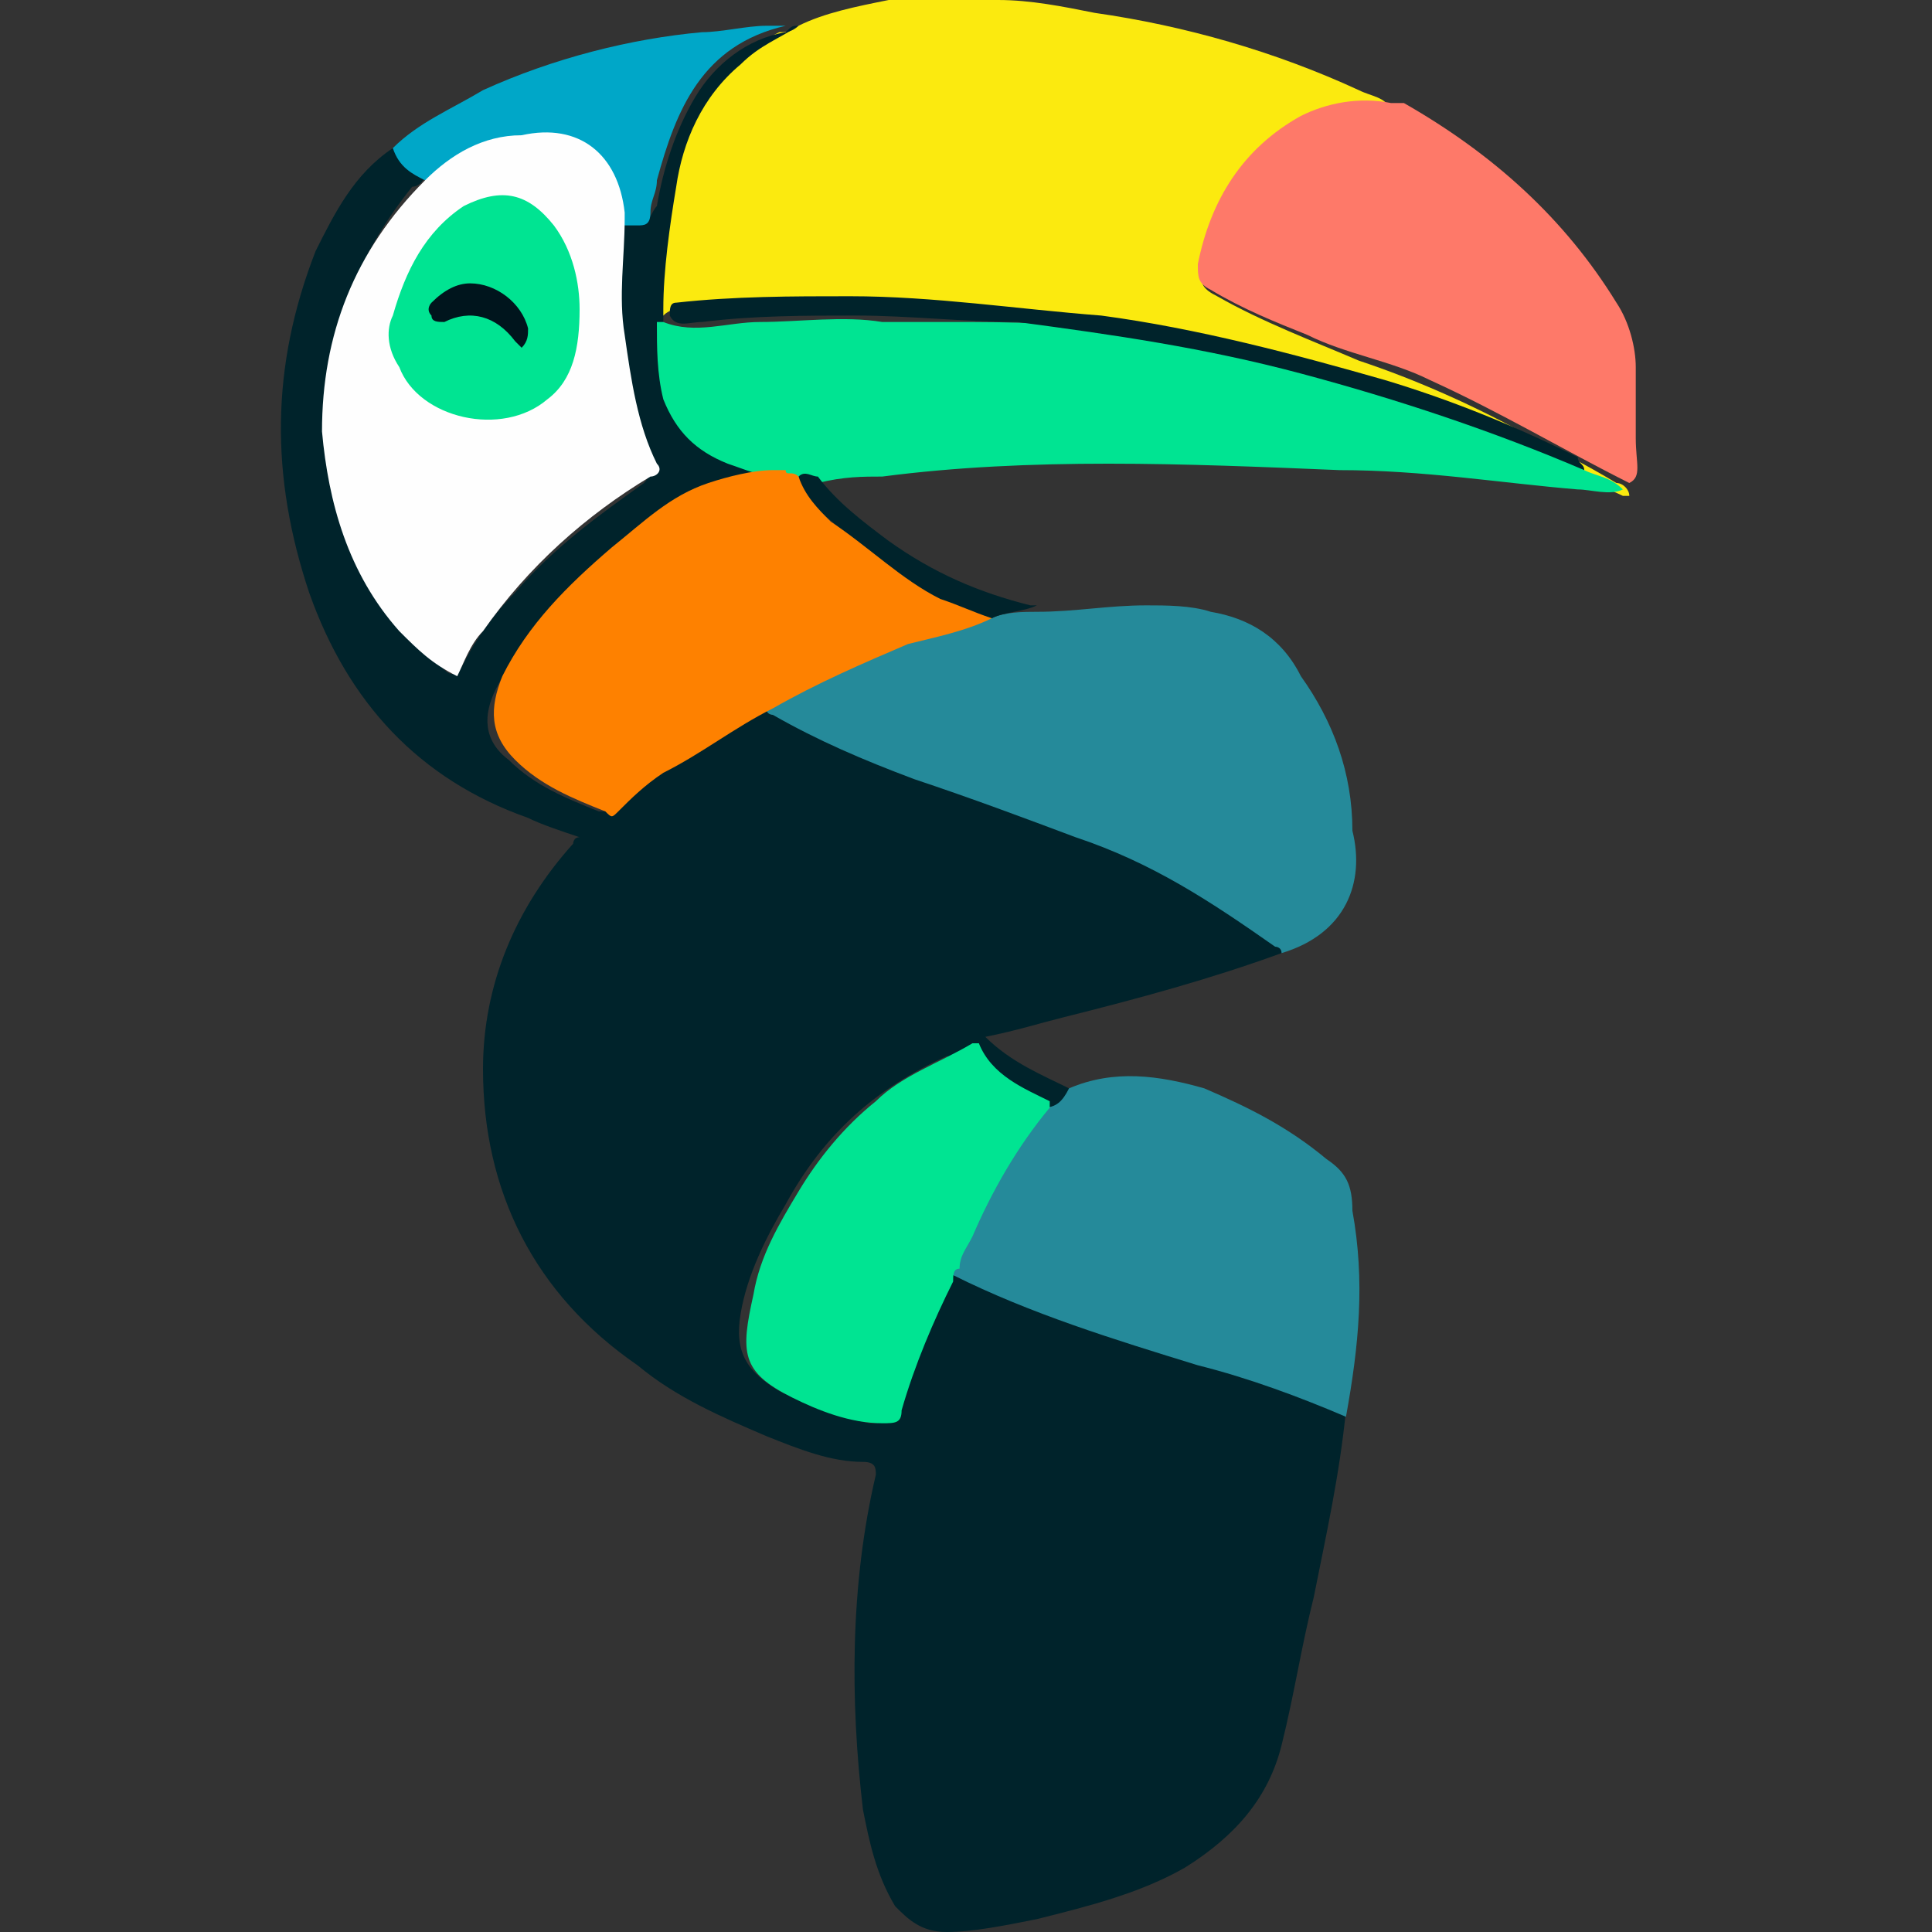 <?xml version="1.0" encoding="utf-8"?>
<!-- Generator: Adobe Illustrator 22.1.0, SVG Export Plug-In . SVG Version: 6.00 Build 0)  -->
<svg version="1.1" id="Calque_1" xmlns="http://www.w3.org/2000/svg" xmlns:xlink="http://www.w3.org/1999/xlink" x="0px" y="0px"
	 viewBox="0 0 30 30" style="enable-background:new 0 0 30 30;" xml:space="preserve">
<rect x="0" y="0" width="30" height="30" fill="#333333" stroke="none"/>
<style type="text/css">
	.st0{fill:#FBEA0F;}
	.st1{fill:#FE7969;}
	.st2{fill:#00232B;}
	.st3{fill:#258A9A;}
	.st4{fill:#00E492;}
	.st5{fill:#00A7C8;}
	.st6{fill:#FEFEFE;}
	.st7{fill:#FE8100;}
	.st8{fill:#00151D;}
</style>
<g>
	<path class="st0" d="M12.4,0.4c0.4-0.2,0.9-0.3,1.4-0.4c0,0,0.1,0,0.1,0c0.5,0,1.1,0,1.6,0c0.5,0,1,0.1,1.5,0.2
		c1.4,0.2,2.8,0.6,4.1,1.2c0.2,0.1,0.4,0.1,0.5,0.3c0,0.1-0.1,0.1-0.2,0.1c-0.9-0.1-1.6,0.3-2.1,1c-0.3,0.4-0.5,0.9-0.6,1.4
		c-0.1,0.2,0,0.3,0.2,0.4c0.7,0.4,1.5,0.7,2.2,1c0.9,0.3,1.8,0.7,2.7,1.2c0.4,0.2,0.8,0.4,1.3,0.7c0.1,0,0.2,0.1,0.2,0.2
		c0,0,0,0-0.1,0c-0.2-0.1-0.5-0.2-0.7-0.3c-0.6-0.3-1.3-0.6-1.9-0.9c-2.2-0.8-4.6-1.3-6.9-1.6c-1.3-0.2-2.7-0.2-4-0.2
		c-0.4,0-0.7,0-1.1,0.1c-0.1,0-0.2,0-0.3,0.1c0,0-0.1,0-0.1,0c-0.1,0-0.1-0.1-0.1-0.2c0-0.7,0.1-1.4,0.3-2c0.1-0.5,0.3-1,0.7-1.4
		c0.3-0.3,0.6-0.6,1-0.8C12.2,0.5,12.3,0.5,12.4,0.4z"/>
	<path class="st1" d="M25.3,7.5c-1-0.5-2-1.1-3.1-1.6c-0.6-0.3-1.3-0.4-1.9-0.7c-0.5-0.2-1-0.4-1.5-0.7c-0.2-0.1-0.2-0.2-0.2-0.4
		c0.2-1,0.7-1.8,1.6-2.3c0.4-0.2,0.9-0.3,1.4-0.2c0.1,0,0.1,0,0.2,0c1.4,0.8,2.5,1.8,3.3,3.1c0.2,0.3,0.3,0.7,0.3,1
		c0,0.4,0,0.8,0,1.1C25.4,7.2,25.5,7.4,25.3,7.5z"/>
	<path class="st2" d="M12.4,0.4c-0.3,0.2-0.6,0.3-0.9,0.6c-0.6,0.5-0.9,1.2-1,1.9c-0.1,0.6-0.2,1.3-0.2,1.9c0,0.1,0,0.1,0,0.2
		c0.1,0.1,0.1,0.3,0.1,0.4c0,0.3,0,0.5,0.1,0.8c0.2,0.7,0.7,1,1.3,1.1c0.1,0,0.3,0,0.4,0.1c0,0.2-0.1,0.1-0.2,0.1
		c-0.4,0-0.8,0.1-1.2,0.3c-0.5,0.2-0.9,0.6-1.4,0.9c-0.7,0.6-1.3,1.2-1.7,2c-0.2,0.4-0.2,0.8,0.2,1.1c0.4,0.4,0.9,0.6,1.4,0.8
		c0.1,0,0.2,0,0.3-0.1c0.6-0.5,1.3-1,2-1.4C11.7,11,11.8,11,12,11c1,0.7,2.2,1,3.4,1.4c0.9,0.3,1.7,0.6,2.6,1
		c0.4,0.2,0.8,0.5,1.1,0.7c0.3,0.2,0.5,0.3,0.7,0.5c0.1,0,0.2,0.1,0.1,0.2c-1.1,0.4-2.2,0.7-3.4,1c-0.4,0.1-0.7,0.2-1.2,0.3
		c0.4,0.4,0.9,0.6,1.3,0.8c0,0.2-0.2,0.3-0.4,0.3c-0.4-0.2-0.8-0.4-1.1-0.7c-0.1-0.1-0.2-0.1-0.4-0.1c-1.1,0.5-1.9,1.2-2.5,2.3
		c-0.3,0.5-0.6,1.1-0.7,1.7c-0.1,0.6,0.1,0.9,0.6,1.2c0.4,0.2,0.9,0.4,1.4,0.5c0.2,0,0.2,0,0.3-0.2c0.2-0.6,0.5-1.3,0.7-1.9
		c0-0.1,0.1-0.2,0.2-0.3c0.2,0.1,0.5,0.2,0.7,0.3c1.4,0.5,2.8,1,4.2,1.4c0.4,0.1,0.7,0.2,1.1,0.4c0.1,0,0.1,0.1,0.2,0.1
		c-0.1,1-0.3,1.9-0.5,2.9c-0.2,0.8-0.3,1.5-0.5,2.3c-0.2,0.8-0.7,1.4-1.5,1.9c-0.7,0.4-1.5,0.6-2.3,0.8c-0.5,0.1-1,0.2-1.4,0.2
		c-0.4,0-0.6-0.2-0.8-0.4c-0.3-0.5-0.4-1-0.5-1.5c-0.2-1.7-0.2-3.5,0.2-5.2c0-0.1,0-0.2-0.2-0.2c-0.5,0-1-0.2-1.5-0.4
		c-0.7-0.3-1.4-0.6-2-1.1c-1.6-1.1-2.4-2.7-2.4-4.6c0-1.3,0.5-2.5,1.4-3.5c0,0,0-0.1,0.1-0.1c-0.3-0.1-0.6-0.2-0.8-0.3
		c-1.7-0.6-2.8-1.8-3.4-3.5C4.2,7.4,4.2,5.7,4.9,3.9c0.3-0.6,0.6-1.2,1.2-1.6c0.1,0.2,0.3,0.3,0.5,0.4c0,0.1-0.1,0.2-0.2,0.2
		C5.6,3.9,5.2,4.9,5.1,6.1C5.1,7,5.3,8,5.7,8.8C6,9.4,6.4,9.9,6.9,10.4c0.1,0.1,0.2,0.1,0.3-0.1C7.4,9.9,7.7,9.5,8,9.2
		c0.6-0.7,1.3-1.2,2-1.7c0.1-0.1,0.1-0.2,0.1-0.3C9.8,6.5,9.7,5.8,9.6,5.1C9.5,4.5,9.6,4,9.7,3.4c0.1,0,0.1-0.1,0.2,0
		c0.2,0.1,0.2-0.1,0.3-0.2c0.1-0.6,0.3-1.2,0.6-1.7c0.3-0.5,0.8-0.9,1.4-1c0,0,0,0,0,0C12.3,0.4,12.3,0.4,12.4,0.4z"/>
	<path class="st3" d="M19.9,14.8c0-0.1-0.1-0.1-0.1-0.1c-1-0.7-1.9-1.3-3.1-1.7c-0.8-0.3-1.6-0.6-2.5-0.9c-0.8-0.3-1.5-0.6-2.2-1
		c0,0-0.1,0-0.1-0.1c0.1-0.1,0.2-0.2,0.3-0.2c0.9-0.5,1.8-0.8,2.7-1.1c0.2,0,0.3-0.1,0.5-0.1c0.2-0.1,0.5-0.1,0.7-0.1
		c0.6,0,1.1-0.1,1.7-0.1c0.3,0,0.7,0,1,0.1c0.6,0.1,1.1,0.4,1.4,1c0.5,0.7,0.8,1.5,0.8,2.4C21.2,13.7,20.9,14.5,19.9,14.8z"/>
	<path class="st4" d="M12.1,7.4c-0.3,0-0.5-0.1-0.8-0.2c-0.5-0.2-0.8-0.5-1-1c-0.1-0.4-0.1-0.8-0.1-1.2c0,0,0.1,0,0.1,0
		c0.5,0.2,1,0,1.5,0c0.6,0,1.3-0.1,1.9,0c0.4,0,0.7,0,1.1,0C15.7,5,16.6,5,17.4,5.2C18.7,5.4,20,5.6,21.2,6c1.2,0.3,2.3,0.7,3.4,1.3
		c0,0,0,0,0,0c0.2,0.1,0.4,0.1,0.6,0.3c-0.2,0.1-0.5,0-0.7,0c-1.2-0.1-2.4-0.3-3.7-0.3c-2.4-0.1-4.8-0.2-7.1,0.1c-0.3,0-0.6,0-1,0.1
		c-0.1,0.1-0.2,0-0.3,0C12.3,7.4,12.2,7.4,12.1,7.4z"/>
	<path class="st3" d="M20.9,22c-0.7-0.3-1.5-0.6-2.3-0.8c-1.3-0.4-2.6-0.8-3.8-1.4c-0.1-0.1,0-0.2,0-0.2c0.3-0.7,0.7-1.4,1.1-2
		c0.1-0.1,0.2-0.3,0.3-0.4c0.2,0,0.3-0.1,0.4-0.3c0.7-0.3,1.4-0.2,2.1,0c0.7,0.3,1.3,0.6,1.9,1.1c0.3,0.2,0.4,0.4,0.4,0.8
		C21.2,19.9,21.1,20.9,20.9,22z"/>
	<path class="st5" d="M12.2,0.4c-1.3,0.3-1.7,1.3-2,2.4c0,0.2-0.1,0.3-0.1,0.5c0,0.2-0.1,0.2-0.2,0.2c-0.1,0-0.2,0-0.2,0
		c-0.1,0-0.1-0.1-0.1-0.2c0-0.1,0-0.2-0.1-0.3C9.3,2.3,8.9,2.1,8.2,2.1c-0.5,0-1,0.2-1.4,0.6c-0.1,0-0.1,0.1-0.2,0.1
		C6.4,2.7,6.2,2.6,6.1,2.3C6.5,1.9,7,1.7,7.5,1.4c1.1-0.5,2.3-0.8,3.4-0.9c0.3,0,0.7-0.1,1-0.1C12,0.4,12.1,0.4,12.2,0.4z"/>
	<path class="st2" d="M12.4,7.4c0.1-0.1,0.2,0,0.3,0c0.3,0.4,0.7,0.7,1.1,1c0.7,0.5,1.4,0.8,2.2,1c0,0,0.1,0,0.1,0
		c-0.2,0.1-0.5,0.1-0.7,0.2c-0.4,0-0.8-0.2-1.1-0.4c-0.6-0.3-1-0.8-1.5-1.2C12.6,7.9,12.4,7.7,12.4,7.4z"/>
	<path class="st2" d="M24.6,7.3c-1.4-0.6-2.9-1.1-4.4-1.5c-1.5-0.4-2.9-0.6-4.4-0.8C15,5,14.1,4.9,13.3,4.9c-0.8,0-1.6,0-2.4,0.1
		c-0.2,0-0.4,0.1-0.5-0.1c0-0.1,0-0.2,0.1-0.2c0.9-0.1,1.8-0.1,2.7-0.1c1.3,0,2.6,0.2,3.9,0.3c1.5,0.2,3,0.6,4.4,1
		c1,0.3,2,0.7,3,1.2C24.5,7.2,24.6,7.2,24.6,7.3z"/>
	<path class="st6" d="M6.6,2.8C7,2.4,7.5,2.1,8.1,2.1C9,1.9,9.6,2.4,9.7,3.3c0,0,0,0.1,0,0.1c0,0.6-0.1,1.2,0,1.8
		c0.1,0.7,0.2,1.4,0.5,2c0.1,0.1,0,0.2-0.1,0.2c-1,0.6-1.9,1.4-2.6,2.4c-0.2,0.2-0.3,0.5-0.4,0.7c-0.4-0.2-0.6-0.4-0.9-0.7
		c-0.8-0.9-1.1-2-1.2-3.1C5,5.2,5.5,3.9,6.6,2.8C6.6,2.8,6.6,2.8,6.6,2.8z"/>
	<path class="st7" d="M12.4,7.4c0.1,0.3,0.3,0.5,0.5,0.7C13.5,8.5,14,9,14.6,9.3c0.3,0.1,0.5,0.2,0.8,0.3C15,9.8,14.5,9.9,14.1,10
		c-0.7,0.3-1.4,0.6-2.1,1c-0.6,0.3-1.1,0.7-1.7,1c-0.3,0.2-0.5,0.4-0.7,0.6c-0.1,0.1-0.1,0.1-0.2,0c-0.5-0.2-1-0.4-1.4-0.8
		c-0.4-0.4-0.4-0.8-0.2-1.3c0.4-0.8,1-1.4,1.7-2c0.5-0.4,0.9-0.8,1.5-1c0.3-0.1,0.7-0.2,1-0.2c0.1,0,0.2,0,0.2,0
		C12.2,7.4,12.3,7.3,12.4,7.4z"/>
	<path class="st4" d="M16.3,17.1c0,0.1,0,0.1,0,0.1c-0.5,0.6-0.9,1.3-1.2,2c-0.1,0.2-0.2,0.3-0.2,0.5c-0.1,0-0.1,0.1-0.1,0.2
		c-0.3,0.6-0.6,1.3-0.8,2c0,0.2-0.1,0.2-0.3,0.2c-0.5,0-1-0.2-1.4-0.4c-0.8-0.4-0.8-0.7-0.6-1.6c0.1-0.6,0.4-1.1,0.7-1.6
		c0.3-0.5,0.7-1,1.2-1.4c0.4-0.4,1-0.6,1.5-0.9c0.1,0,0.1,0,0.1,0C15.4,16.7,15.9,16.9,16.3,17.1z"/>
	<path class="st4" d="M9,4.8c0,0.6-0.1,1.1-0.5,1.4c-0.7,0.6-2,0.3-2.3-0.5C6,5.4,6,5.1,6.1,4.9c0.2-0.7,0.5-1.3,1.1-1.7
		c0.6-0.3,1-0.2,1.4,0.3C8.9,3.9,9,4.4,9,4.8z"/>
	<path class="st8" d="M7.3,4.4c0.4,0,0.8,0.3,0.9,0.7c0,0.1,0,0.2-0.1,0.3C8.1,5.4,8,5.3,8,5.3C7.7,4.9,7.3,4.8,6.9,5
		C6.8,5,6.7,5,6.7,4.9c-0.1-0.1,0-0.2,0-0.2C6.9,4.5,7.1,4.4,7.3,4.4z"/>
</g>
</svg>
